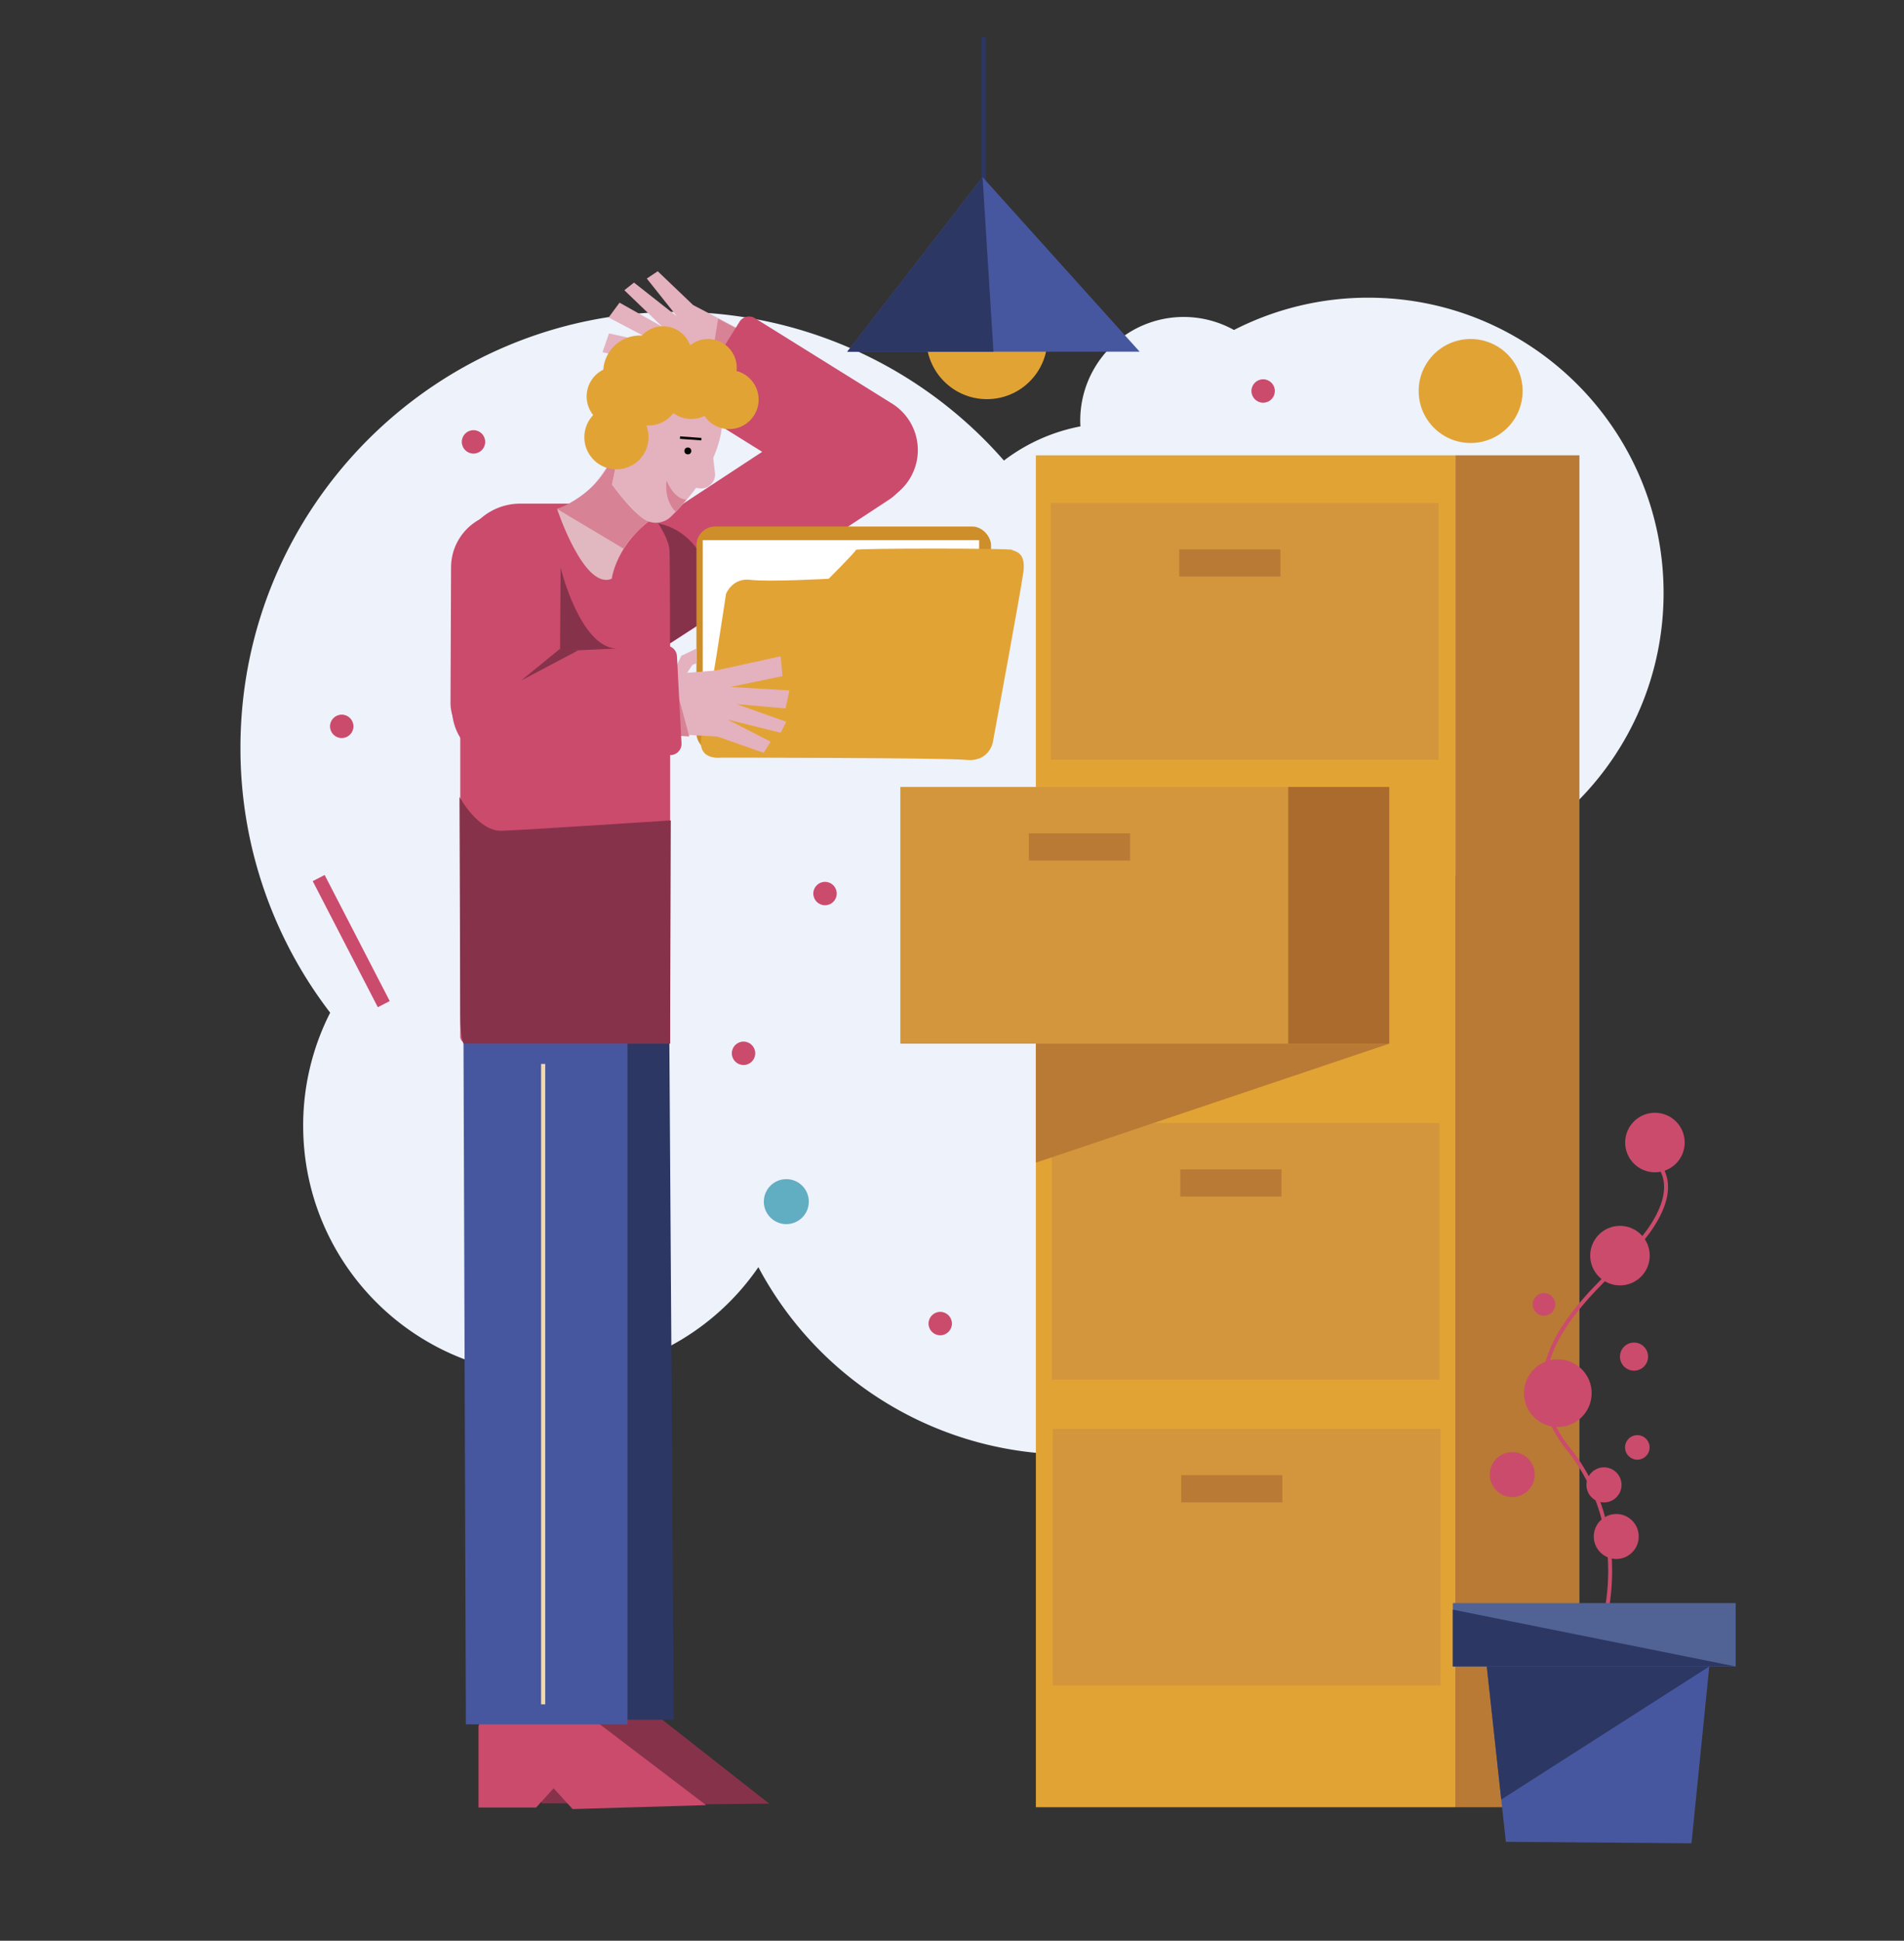 <svg xmlns="http://www.w3.org/2000/svg" viewBox="0 0 1449.11 1476.74"><rect x="0" y="0" width="1449.11" height="1476.74" fill="#333333" stroke="none"/><title>Mesa de trabajo 24</title><g id="Capa_1" data-name="Capa 1"><path d="M1266.13,451.2c0-124.09-100.59-224.69-224.68-224.69a223.79,223.79,0,0,0-102.29,24.58,78.75,78.75,0,0,0-117,68.85c0,1.51.06,3,.14,4.5a138.83,138.83,0,0,0-58.22,26A330.82,330.82,0,0,0,514.63,237.33C331.46,237.33,183,385.81,183,569a330.15,330.15,0,0,0,68.29,201.57,189.13,189.13,0,0,0-20.55,86c0,104.9,85,189.94,189.94,189.94a189.73,189.73,0,0,0,156.51-82.3,268.63,268.63,0,0,0,237.27,142.53c148.4,0,268.7-120.3,268.7-268.7a267.52,267.52,0,0,0-54.73-162.53q6.46.38,13,.38C1165.54,675.88,1266.13,575.29,1266.13,451.2Z" fill="#edf2fb"/><circle cx="1119.29" cy="297.52" r="39.56" fill="#e2a335"/><circle cx="565.89" cy="801.47" r="8.91" fill="#cb4b6c"/><circle cx="627.91" cy="679.92" r="8.91" fill="#cb4b6c"/><circle cx="598.46" cy="914.34" r="17.11" fill="#61adc1"/><circle cx="260.09" cy="552.68" r="8.91" fill="#cb4b6c"/><rect x="262.25" y="662.07" width="10.2" height="107.96" transform="translate(-298.76 202.52) rotate(-27.31)" fill="#cb4b6c"/><circle cx="360.37" cy="336.24" r="8.91" fill="#cb4b6c"/><circle cx="715.6" cy="1007.13" r="8.91" fill="#cb4b6c"/><circle cx="961.36" cy="297.52" r="8.91" fill="#cb4b6c"/><rect x="788.39" y="346.46" width="319.37" height="1028.67" fill="#e2a335"/><rect x="1107.76" y="346.46" width="94.33" height="1028.67" transform="translate(2309.84 1721.58) rotate(180)" fill="#b97a35"/><rect x="685.25" y="598.81" width="295.13" height="195.33" fill="#d3963c"/><rect x="980.38" y="598.81" width="76.99" height="195.33" fill="#aa6b2c"/><rect x="783.04" y="634.1" width="76.99" height="20.67" fill="#b97a35"/><rect x="800.51" y="854.52" width="295.13" height="195.33" fill="#d3963c"/><rect x="898.3" y="889.81" width="76.99" height="20.67" fill="#b97a35"/><polygon points="788.39 794.14 1057.37 794.14 788.39 884.67 788.39 794.14" fill="#b97a35"/><rect x="801.23" y="1087.21" width="295.13" height="195.33" fill="#d3963c"/><rect x="899.02" y="1122.5" width="76.99" height="20.67" fill="#b97a35"/><rect x="799.72" y="382.76" width="295.13" height="195.33" fill="#d3963c"/><rect x="897.52" y="418.05" width="76.99" height="20.67" fill="#b97a35"/><path d="M412.19,1311.28v60.94H456l13.37-14.65,14.43,15.82,101.59-1-82.34-64.62H413.26A5.39,5.39,0,0,0,412.19,1311.28Z" fill="#87324b"/><path d="M364.2,1314.44v60.94H408l13.37-14.65,14.43,15.82,101.59-3-82.34-62.62H365.27A5.39,5.39,0,0,0,364.2,1314.44Z" fill="#cb4b6c"/><polygon points="512.83 1308.58 366.34 1308.58 366.34 780.26 509.31 773.57 512.83 1308.58" fill="#2c3763"/><polygon points="477.55 1312.1 354.57 1312.1 352.65 760.29 477.55 780.26 477.55 1312.1" fill="#47579f"/><line x1="413.39" y1="809.56" x2="413.39" y2="1296.86" fill="none" stroke="#f4d9a9" stroke-miterlimit="10" stroke-width="3.14"/><polygon points="569.54 254.12 527.5 232.1 500.59 206.4 492.27 211.95 515.19 240.74 482.53 215.02 475.18 220.84 504.12 248.67 471.53 230.29 463.2 241.59 502.94 262.46 463.52 253.7 458.54 268.02 507.94 278.48 527.78 285.57 515.96 291.14 490.84 293.11 495.69 300.2 527.26 299.48 539.21 289.66 546.02 292.09 569.54 254.12" fill="#e4b1be"/><polygon points="538.86 289.6 546.58 242.58 560.71 250.12 538.86 289.6" fill="#d78295"/><rect x="529.7" y="258.67" width="83.41" height="281.51" rx="41.7" transform="translate(550.99 1096.28) rotate(-123.28)" fill="#cb4b6c"/><path d="M585.63,232.22h66.31a8.55,8.55,0,0,1,8.55,8.55V363.64a41.7,41.7,0,0,1-41.7,41.7h0a41.7,41.7,0,0,1-41.7-41.7V240.77a8.55,8.55,0,0,1,8.55-8.55Z" transform="translate(21.08 675.53) rotate(-58.09)" fill="#cb4b6c"/><path d="M395.95,383.22h68.38A45.65,45.65,0,0,1,510,428.88V794.14a0,0,0,0,1,0,0H355.83a5.53,5.53,0,0,1-5.53-5.53V428.88A45.65,45.65,0,0,1,395.95,383.22Z" fill="#cb4b6c"/><path d="M473.49,332.68s-17.65,47.47-49.5,54.58c0,0,20.47,62.06,41.6,53.11,0,0,4.39-36.06,48.74-55.92Z" fill="#e1b8bf"/><path d="M468.66,354.15l-2.91,14.63s18.13,25.29,27.85,27.83c0,0-13.34,10.59-18.92,20.91L424,387.26s31.17-10.55,42.34-40.49C466.33,346.77,465.91,359.2,468.66,354.15Z" fill="#d78295"/><path d="M542.82,348.45c11-24.81,9.08-49.62-5.61-58.11-13.18-7.61-32.61.24-48,17.78a10.22,10.22,0,0,0-2.2-1.71c-6.07-3.51-14.42-.39-18.66,6.95s-2.76,16.13,3.3,19.64a10.73,10.73,0,0,0,1.81.8,48.66,48.66,0,0,0-3.14,15.05l-4.56,19.93L487,392.33a16.37,16.37,0,0,0,23.41,1,164.21,164.21,0,0,0,19.34-22.14l2.26.34a10.59,10.59,0,0,0,12.14-11.67Z" fill="#e4b1be"/><path d="M501,398.23s8.19,12.48,8.55,20.68.36,70.57.36,70.57l36-23.17S544.85,407.5,501,398.23Z" fill="#87324b"/><rect x="530.07" y="400.64" width="224.2" height="171.93" rx="14.26" fill="#ce8e29"/><rect x="534.82" y="411.01" width="210.37" height="156.81" fill="#fff"/><path d="M630.72,440.38s20.73-20.73,20.73-22,117.5-1.3,118.8,0,10.8.86,8.64,16.85-23.33,130-23.33,130-3,14.69-20.1,13-186.39-1.73-186.39-1.73-20.3,3-14.68-18.14S552.53,452,552.53,452s4.75-12.52,18.57-10.8S630.72,440.38,630.72,440.38Z" fill="#e2a335"/><polygon points="597.87 539.09 600.82 525.36 556 522.72 595.53 514.46 594.17 499.36 544.85 510.19 522.98 511.97 526.98 505.9 530.07 504.69 530.07 493.5 518.59 499.01 511.75 512.88 504.54 513.47 498.75 557.75 546.13 560.5 581.24 572.84 586.54 564.35 553.79 547.56 594.14 557.54 598.45 549.21 560.61 535.77 597.87 539.09" fill="#e4b1be"/><polygon points="512.21 514.36 524.56 560.38 508.57 559.33 512.21 514.36" fill="#d78295"/><rect x="343.05" y="390.14" width="83.41" height="186.7" rx="41.7" transform="translate(1.98 -1.57) rotate(0.23)" fill="#cb4b6c"/><path d="M397.33,450.38h66.31a8.55,8.55,0,0,1,8.55,8.55V581.79a41.7,41.7,0,0,1-41.7,41.7h0a41.7,41.7,0,0,1-41.7-41.7V458.93a8.55,8.55,0,0,1,8.55-8.55Z" transform="translate(944.27 79.07) rotate(87.01)" fill="#cb4b6c"/><path d="M349.72,606.43s14.34,26.32,32,25.72,128.81-7.9,128.81-7.9L510,794.14H352.8s-2.51-4.56-2.51-21.33S349.72,606.43,349.72,606.43Z" fill="#87324b"/><path d="M426.41,493.5l-29.77,24.32,43.82-23.16S423.75,496.19,426.41,493.5Z" fill="#87324b"/><path d="M469.16,493.5l-42.93,1.9.44-63.38S441.41,492.38,469.16,493.5Z" fill="#87324b"/><path d="M560.56,282.3a22.83,22.83,0,0,0,.15-2.5,21.84,21.84,0,0,0-35.46-17.07,21.91,21.91,0,0,0-36.7-7.42c-.5,0-1,0-1.52,0a27.93,27.93,0,0,0-27.87,26,22.67,22.67,0,0,0-7.69,34.52,24.43,24.43,0,1,0,40.42,7.86c.56,0,1.14.07,1.71.07a23.5,23.5,0,0,0,18.88-9.47,23,23,0,0,0,23.72,2.18,22.46,22.46,0,1,0,24.36-34.16Z" fill="#e2a335"/><circle cx="523.51" cy="343.12" r="2.62" fill="#020201"/><line x1="517.54" y1="332.98" x2="533.82" y2="334.16" fill="none" stroke="#020201" stroke-miterlimit="10" stroke-width="1.87"/><path d="M522.34,380.15s-8.35.83-15-14.29c0,0-2.46,14.27,7.11,23.75Z" fill="#d78295"/><circle cx="751.13" cy="257.65" r="46.08" fill="#e2a335"/><line x1="748.64" y1="28.5" x2="748.64" y2="230.25" fill="none" stroke="#2c3763" stroke-miterlimit="10" stroke-width="3.49"/><polygon points="747.81 134.77 644.86 267.61 867.37 267.61 747.81 134.77" fill="#47579f"/><polygon points="756.12 267.61 747.81 134.77 644.86 267.61 756.12 267.61" fill="#2c3763"/><path d="M1219.06,1240.43s25.66-74.14-25.66-138.3,18.53-118.33,47-148.27,37.06-57,15.68-74.14" fill="none" stroke="#cb4b6c" stroke-miterlimit="10" stroke-width="3"/><circle cx="1230.11" cy="1169.14" r="17.11" fill="#cb4b6c"/><polygon points="1287.36 1402.59 1146.08 1401.47 1129.26 1246.73 1303.06 1246.73 1287.36 1402.59" fill="#47579f"/><rect x="1105.71" y="1219.82" width="215.29" height="48.22" fill="#516294"/><polygon points="1321 1268.04 1105.71 1268.04 1105.71 1224.8 1321 1268.04" fill="#2c3763"/><polygon points="1131.58 1268.04 1300.91 1268.04 1142.58 1369.31 1131.58 1268.04" fill="#2c3763"/><circle cx="1150.98" cy="1122.03" r="17.11" fill="#cb4b6c"/><circle cx="1246.15" cy="1101.36" r="9.34" fill="#cb4b6c"/><circle cx="1220.77" cy="1129.87" r="13.35" fill="#cb4b6c"/><circle cx="1243.63" cy="1032.27" r="10.7" fill="#cb4b6c"/><circle cx="1185.64" cy="1060.07" r="25.75" fill="#cb4b6c"/><circle cx="1232.94" cy="955.42" r="22.66" fill="#cb4b6c"/><circle cx="1259.55" cy="869.37" r="22.66" fill="#cb4b6c"/><circle cx="1175.08" cy="992.54" r="8.61" fill="#cb4b6c"/></g></svg>